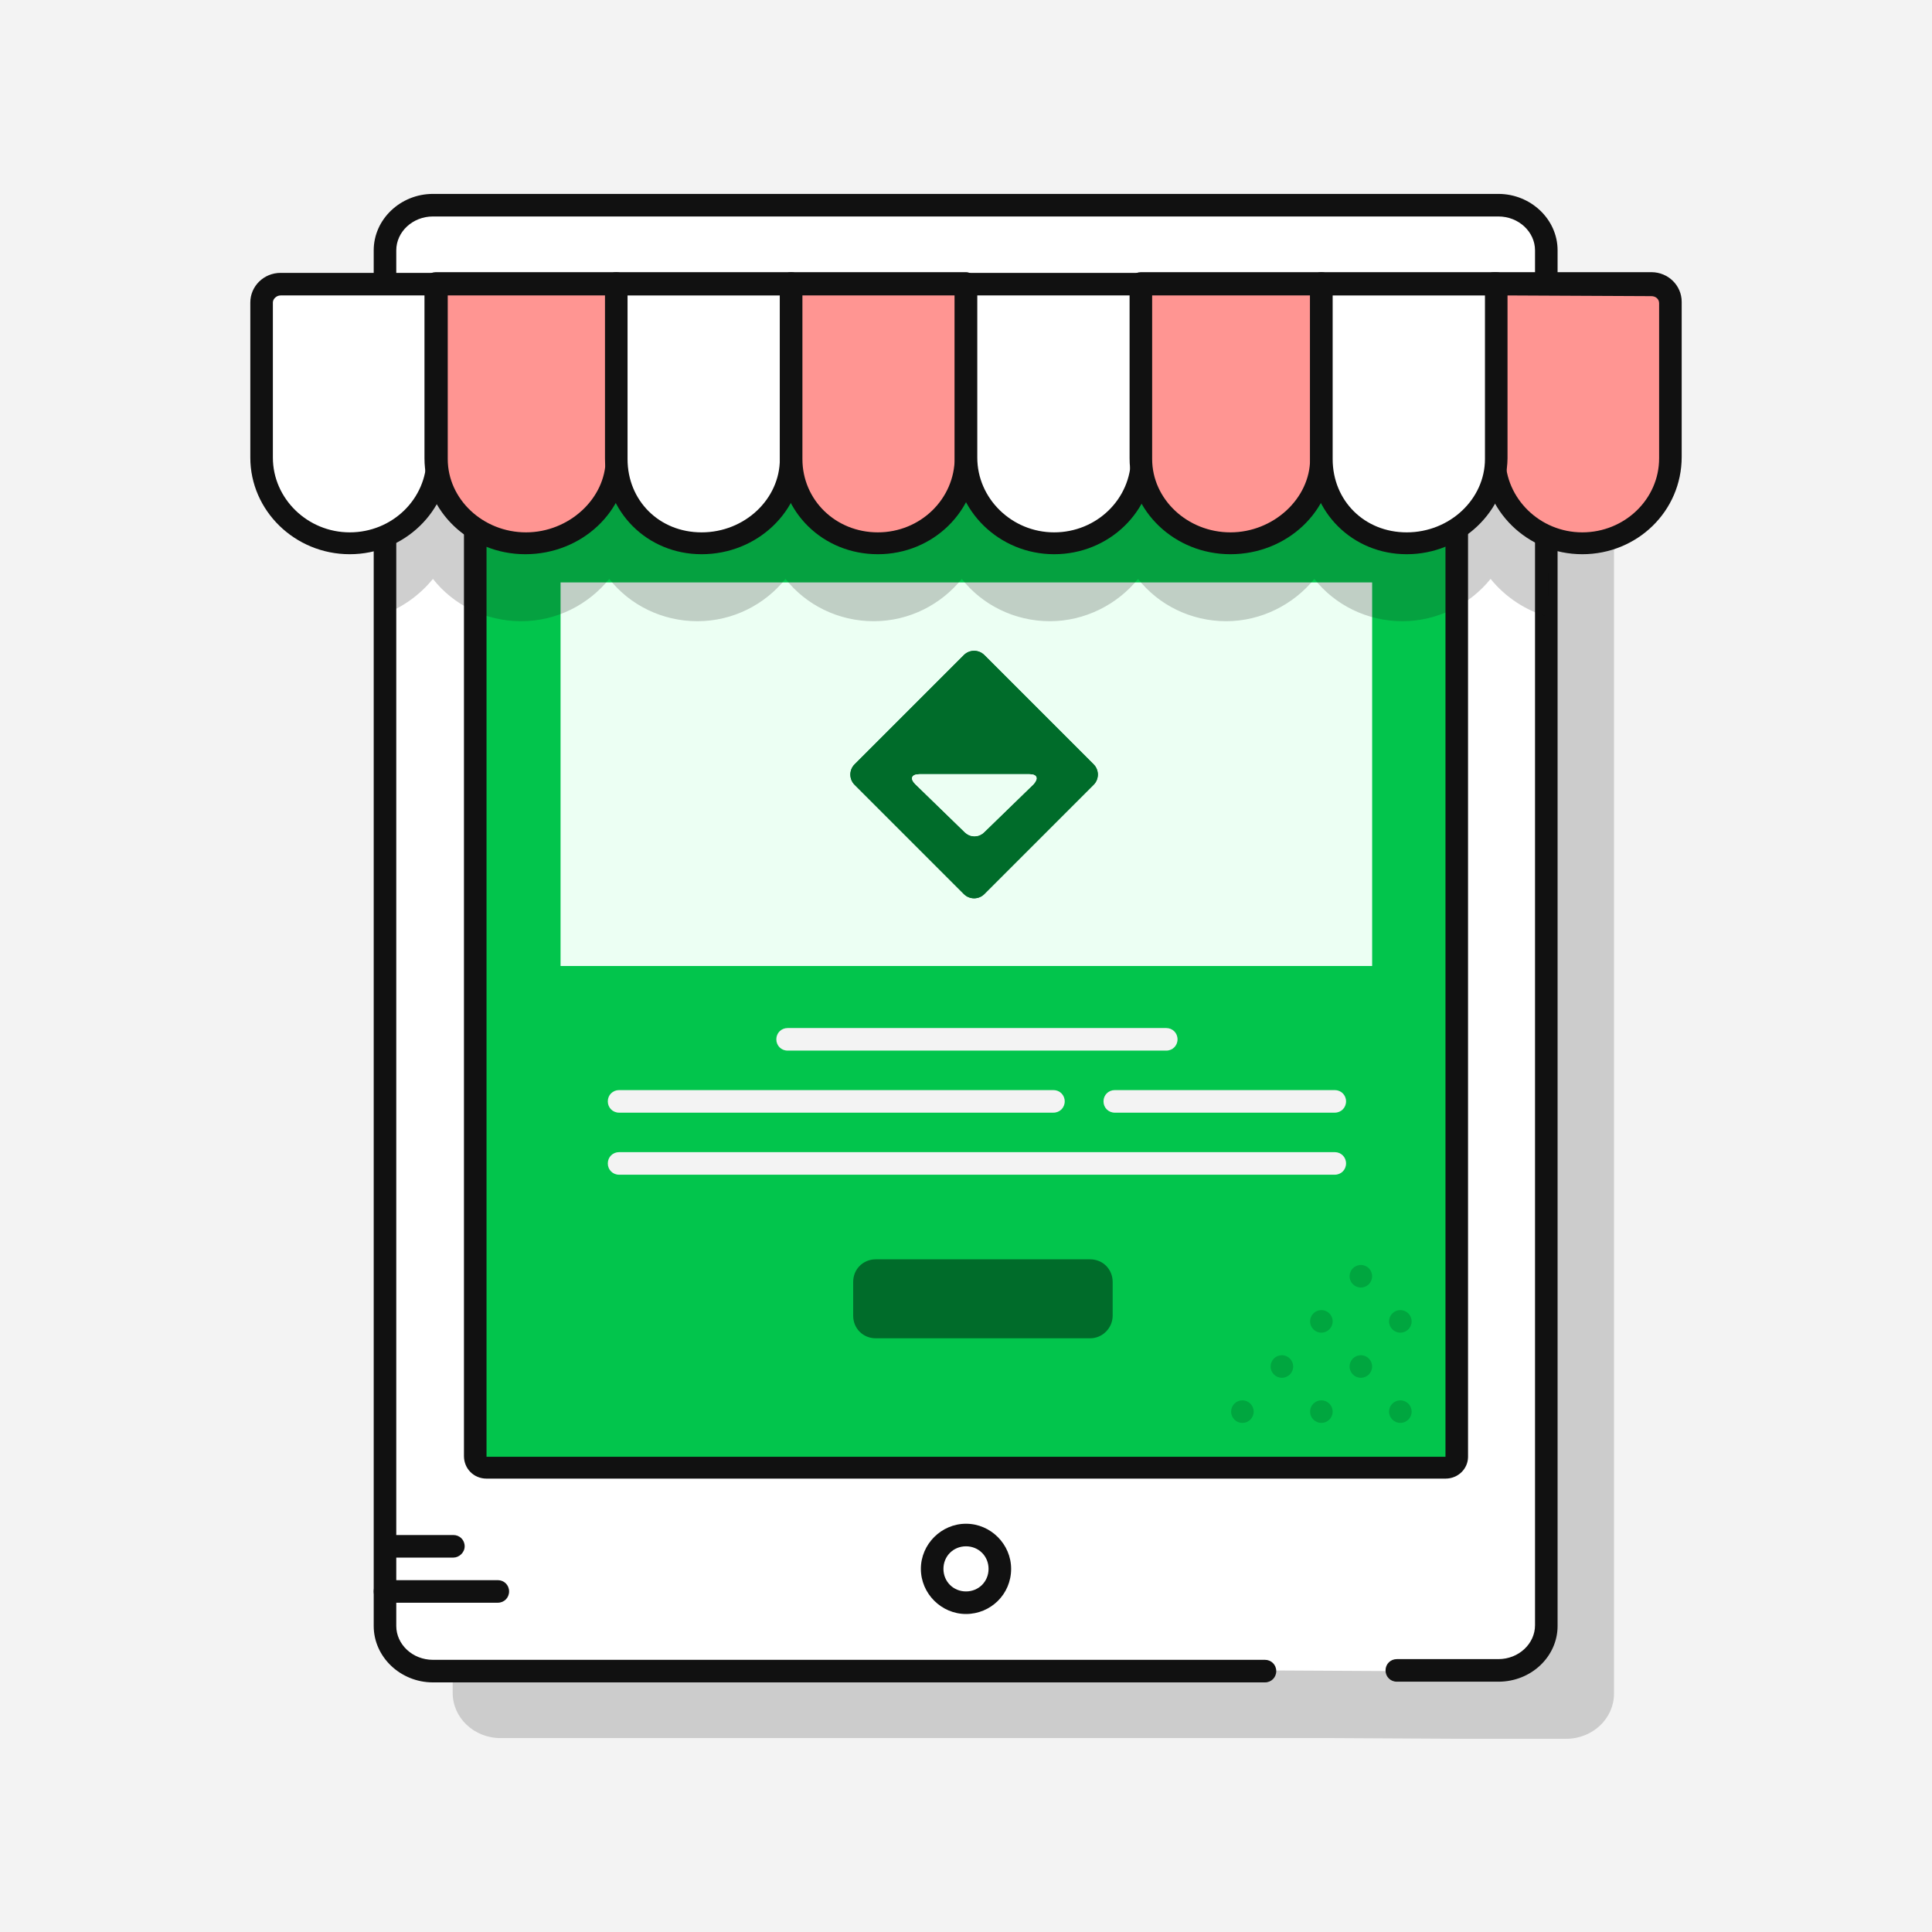 <svg xmlns="http://www.w3.org/2000/svg" viewBox="-188 260 274 274"><style>.st0{fill:#f3f3f3}.st2{fill:#fff}.st3{fill:#111}.st5{fill:#00a63f}.st6{fill:#ecfff3}.st8{fill:#ff9592}.st9{fill:#006c2a}</style><path class="st0" d="M-191.3 255.3H90v284h-281.3z"/><path d="M1 506.5h-118c-3.8 0-6.8-2.9-6.8-6.4v-195c0-3.5 3-6.4 6.8-6.4H34.1c3.8 0 6.8 2.9 6.8 6.4v195.1c0 3.5-3 6.4-6.8 6.4H19.7" fill="#ccc"/><path class="st2" d="M-8.6 496.9h-118c-3.8 0-6.8-2.9-6.8-6.4v-195c0-3.5 3-6.4 6.8-6.4H24.5c3.8 0 6.8 2.9 6.8 6.4v195.1c0 3.5-3 6.4-6.8 6.4H10.1"/><path class="st3" d="M24.5 498.5H10.1c-.9 0-1.6-.7-1.6-1.6s.7-1.6 1.6-1.6h14.4c2.9 0 5.2-2.2 5.2-4.8v-195c0-2.6-2.3-4.8-5.2-4.8h-151.1c-2.9 0-5.2 2.2-5.2 4.8v195.1c0 2.6 2.3 4.8 5.2 4.8h118c.9 0 1.6.7 1.6 1.6s-.7 1.6-1.6 1.6h-118c-4.6 0-8.4-3.6-8.4-8V295.5c0-4.4 3.8-8 8.4-8H24.5c4.6 0 8.4 3.6 8.4 8v195.1c0 4.3-3.7 7.9-8.4 7.9z"/><circle class="st2" cx="-51" cy="482.5" r="4.8"/><path class="st3" d="M-51 488.9c-3.5 0-6.4-2.9-6.4-6.4 0-3.5 2.9-6.4 6.4-6.4 3.5 0 6.4 2.9 6.4 6.4 0 3.6-2.9 6.4-6.4 6.4zm0-9.6c-1.8 0-3.2 1.4-3.2 3.2s1.4 3.2 3.2 3.2c1.8 0 3.2-1.4 3.2-3.2s-1.4-3.2-3.2-3.2z"/><path d="M-120.6 466.5V304.3c0-1.8 1.4-3.2 3.2-3.2H15.4c1.8 0 3.2 1.4 3.2 3.2v162.3c0 .9-.7 1.6-1.6 1.6h-136c-.9-.1-1.6-.8-1.6-1.7z" fill="#02c54c"/><path class="st3" d="M17 469.7h-136c-1.8 0-3.2-1.4-3.2-3.2V304.3c0-2.6 2.2-4.8 4.8-4.8H15.4c2.6 0 4.8 2.2 4.8 4.8v162.3c0 1.7-1.4 3.1-3.2 3.1zm-134.4-167c-.9 0-1.6.7-1.6 1.6v162.3H17V304.3c0-.9-.7-1.6-1.6-1.6h-132.8z"/><circle class="st5" cx="10.6" cy="460.2" r="1.6"/><circle class="st5" cx="10.6" cy="447.4" r="1.6"/><circle class="st5" cx="5" cy="453.8" r="1.6"/><circle class="st5" cx="5" cy="441" r="1.6"/><circle class="st5" cx="-.6" cy="460.2" r="1.6"/><circle class="st5" cx="-.6" cy="447.4" r="1.6"/><circle class="st5" cx="-6.2" cy="453.8" r="1.6"/><circle class="st5" cx="-11.8" cy="460.2" r="1.6"/><path class="st0" d="M-22.6 409h-53.7c-.9 0-1.6-.7-1.6-1.6 0-.9.7-1.6 1.6-1.6h53.7c.9 0 1.6.7 1.6 1.6 0 .9-.7 1.6-1.6 1.6zm23.9 17.6h-101.5c-.9 0-1.6-.7-1.6-1.6 0-.9.7-1.6 1.6-1.6H1.3c.9 0 1.6.7 1.6 1.6 0 .9-.7 1.6-1.6 1.6zm-39.9-8.8h-61.6c-.9 0-1.6-.7-1.6-1.6 0-.9.7-1.6 1.6-1.6h61.6c.9 0 1.6.7 1.6 1.6 0 .9-.7 1.6-1.6 1.6zm39.9 0h-31.2c-.9 0-1.6-.7-1.6-1.6 0-.9.7-1.6 1.6-1.6H1.3c.9 0 1.6.7 1.6 1.6 0 .9-.7 1.6-1.6 1.6z"/><path class="st6" d="M-108.6 342.6H6.6V397h-115.1v-54.4z"/><path class="st3" d="M31.7 316.5c-3.3.9-6.2 2.8-8.3 5.4-2.9-3.7-7.5-6-12.5-6s-9.6 2.4-12.5 6c-2.9-3.7-7.5-6-12.5-6s-9.6 2.4-12.5 6c-2.9-3.7-7.5-6-12.5-6s-9.6 2.4-12.5 6c-2.9-3.7-7.5-6-12.5-6-5.1 0-9.6 2.4-12.5 6-2.9-3.7-7.5-6-12.5-6-5.1 0-9.6 2.4-12.5 6-2.9-3.7-7.5-6-12.5-6-5.1 0-9.6 2.4-12.5 6-1.8-2.2-4.1-3.9-6.7-4.9v30c2.6-1 4.9-2.7 6.7-4.9 2.9 3.7 7.5 6 12.5 6 5.1 0 9.6-2.4 12.5-6 2.9 3.7 7.5 6 12.5 6 5.1 0 9.6-2.4 12.5-6 2.9 3.7 7.5 6 12.5 6 5.1 0 9.6-2.4 12.5-6 2.9 3.7 7.5 6 12.5 6s9.6-2.4 12.5-6c2.9 3.7 7.5 6 12.5 6s9.6-2.4 12.5-6c2.9 3.7 7.5 6 12.5 6s9.6-2.4 12.5-6c2.1 2.6 5 4.5 8.2 5.4" opacity=".2"/><path class="st2" d="M-138.4 337c-6.9 0-12.5-5.4-12.5-12.1v-22c0-1.5 1.2-2.6 2.7-2.6h22.3v24.6c0 6.7-5.6 12.1-12.5 12.1z"/><path class="st3" d="M-138.4 338.6c-7.8 0-14.1-6.2-14.1-13.7v-22c0-2.3 1.9-4.2 4.3-4.2h22.3c.9 0 1.6.7 1.6 1.6v24.6c0 7.6-6.4 13.7-14.1 13.7zm-9.8-36.7c-.6 0-1.1.5-1.1 1v22c0 5.8 4.9 10.6 10.9 10.6s10.9-4.7 10.9-10.6v-23h-20.7z"/><path class="st8" d="M36.4 337c6.9 0 12.5-5.4 12.5-12.1v-22c0-1.5-1.2-2.6-2.7-2.6H23.9v24.6c0 6.7 5.6 12.1 12.5 12.1z"/><path class="st3" d="M36.4 338.6c-7.8 0-14.1-6.2-14.1-13.8v-24.6c0-.9.7-1.6 1.6-1.6h22.3c2.4 0 4.3 1.9 4.3 4.2v22c0 7.7-6.3 13.8-14.1 13.8zm-10.9-36.7v23c0 5.8 4.9 10.6 10.9 10.6s10.9-4.7 10.9-10.5v-22c0-.6-.5-1-1.1-1l-20.7-.1z"/><path class="st8" d="M-113.5 337c-6.9 0-12.5-5.4-12.5-12.1v-24.6h25v24.6c0 6.7-5.6 12.1-12.5 12.1z"/><path class="st3" d="M-113.5 338.6c-7.9 0-14.3-6.1-14.3-13.6v-24.8c0-.9.7-1.6 1.6-1.6h25.6c.9 0 1.6.7 1.6 1.6V325c0 7.5-6.5 13.6-14.5 13.6zm-11-36.7v23.2c0 5.7 5 10.4 11.1 10.4s11.3-4.8 11.3-10.4v-23.2h-22.4z"/><path class="st2" d="M-88.5 337c-6.9 0-12.5-5.4-12.5-12.1v-24.6h25v24.6c0 6.7-5.6 12.1-12.5 12.1z"/><path class="st3" d="M-88.5 338.6c-7.7 0-13.7-6-13.7-13.6v-24.8c0-.9.7-1.6 1.6-1.6h24.8c.9 0 1.6.7 1.6 1.6V325c0 7.5-6.4 13.6-14.3 13.6zM-99 301.9v23.2c0 5.9 4.5 10.4 10.5 10.4 6.1 0 11.1-4.7 11.1-10.4v-23.2H-99z"/><path class="st8" d="M-63.5 337c-6.9 0-12.5-5.4-12.5-12.1v-24.6h25v24.6c0 6.7-5.6 12.1-12.5 12.1z"/><path class="st3" d="M-63.5 338.6c-7.8 0-13.9-6-13.9-13.6v-24.8c0-.9.7-1.6 1.6-1.6H-51c.4 0 .8.2 1.1.5.3.3.5.7.5 1.1v24.6c0 7.7-6.3 13.8-14.1 13.8zm-10.7-36.7v23.2c0 5.8 4.7 10.4 10.7 10.4 6 0 10.9-4.7 10.9-10.6v-23h-21.6z"/><path class="st2" d="M-38.5 337c-6.9 0-12.5-5.4-12.5-12.1v-24.6h25v24.6c0 6.7-5.6 12.1-12.5 12.1z"/><path class="st3" d="M-38.5 338.6c-7.8 0-14.1-6.2-14.1-13.7v-24.6c0-.9.7-1.6 1.6-1.6h25c.9 0 1.6.7 1.6 1.6v24.6c0 7.6-6.3 13.7-14.1 13.7zm-10.9-36.7v23c0 5.8 4.9 10.6 10.9 10.6s10.9-4.7 10.9-10.6v-23h-21.8z"/><path class="st8" d="M-13.5 337c-6.9 0-12.5-5.4-12.5-12.1v-24.6h25v24.6c0 6.7-5.6 12.1-12.5 12.1z"/><path class="st3" d="M-13.5 338.6c-7.9 0-14.3-6.1-14.3-13.6v-24.8c0-.9.7-1.6 1.6-1.6H-.6c.9 0 1.6.7 1.6 1.6V325c0 7.5-6.5 13.6-14.5 13.6zm-11.1-36.7v23.2c0 5.7 5 10.4 11.1 10.4s11.3-4.8 11.3-10.4v-23.2h-22.4z"/><path class="st2" d="M11.5 337C4.6 337-1 331.6-1 324.9v-24.6h25v24.6c-.1 6.7-5.6 12.1-12.5 12.1z"/><path class="st3" d="M11.5 338.6c-7.7 0-13.7-6-13.7-13.6v-24.8c0-.9.7-1.6 1.6-1.6h24.8c.9 0 1.6.7 1.6 1.6V325c-.1 7.5-6.5 13.6-14.3 13.6zM1 301.9v23.2c0 5.9 4.5 10.4 10.5 10.4 6.1 0 11.1-4.7 11.1-10.4v-23.2H1z"/><path class="st9" d="M-33.4 449.8h-30.4c-1.8 0-3.2-1.4-3.2-3.2v-4.8c0-1.8 1.4-3.2 3.2-3.2h30.4c1.8 0 3.2 1.4 3.2 3.2v4.8c0 1.7-1.4 3.2-3.2 3.2zm-15-63c-.8.8-2.1.8-2.9 0l-15.5-15.5c-.8-.8-.8-2.1 0-2.9l15.5-15.5c.8-.8 2.1-.8 2.9 0l15.5 15.5c.8.8.8 2.1 0 2.9l-15.5 15.5z"/><path class="st9" d="M-48.4 386.8c-.8.8-2.1.8-2.9 0l-15.5-15.5c-.8-.8-.8-2.1 0-2.9l15.5-15.5c.8-.8 2.1-.8 2.9 0l15.5 15.5c.8.8.8 2.1 0 2.9l-15.5 15.5z"/><path class="st6" d="M-48.4 378c-.8.8-2 .8-2.8 0l-7-6.8c-.8-.8-.5-1.4.6-1.4H-42c1.1 0 1.3.6.6 1.4l-7 6.8z"/><path class="st6" d="M-48.4 378c-.8.8-2 .8-2.8 0l-7-6.8c-.8-.8-.5-1.4.6-1.4H-42c1.1 0 1.3.6.6 1.4l-7 6.8z"/><path class="st2" d="M-133.3 485.7h16"/><path class="st3" d="M-117.4 487.3h-16c-.9 0-1.6-.7-1.6-1.6 0-.9.7-1.6 1.6-1.6h16c.9 0 1.6.7 1.6 1.6 0 .9-.7 1.6-1.6 1.6z"/><path class="st2" d="M-133.3 479.3h9.6"/><path class="st3" d="M-123.7 480.9h-9.6c-.9 0-1.6-.7-1.6-1.6 0-.9.7-1.6 1.6-1.6h9.6c.9 0 1.6.7 1.6 1.6 0 .9-.8 1.6-1.6 1.6z"/></svg>